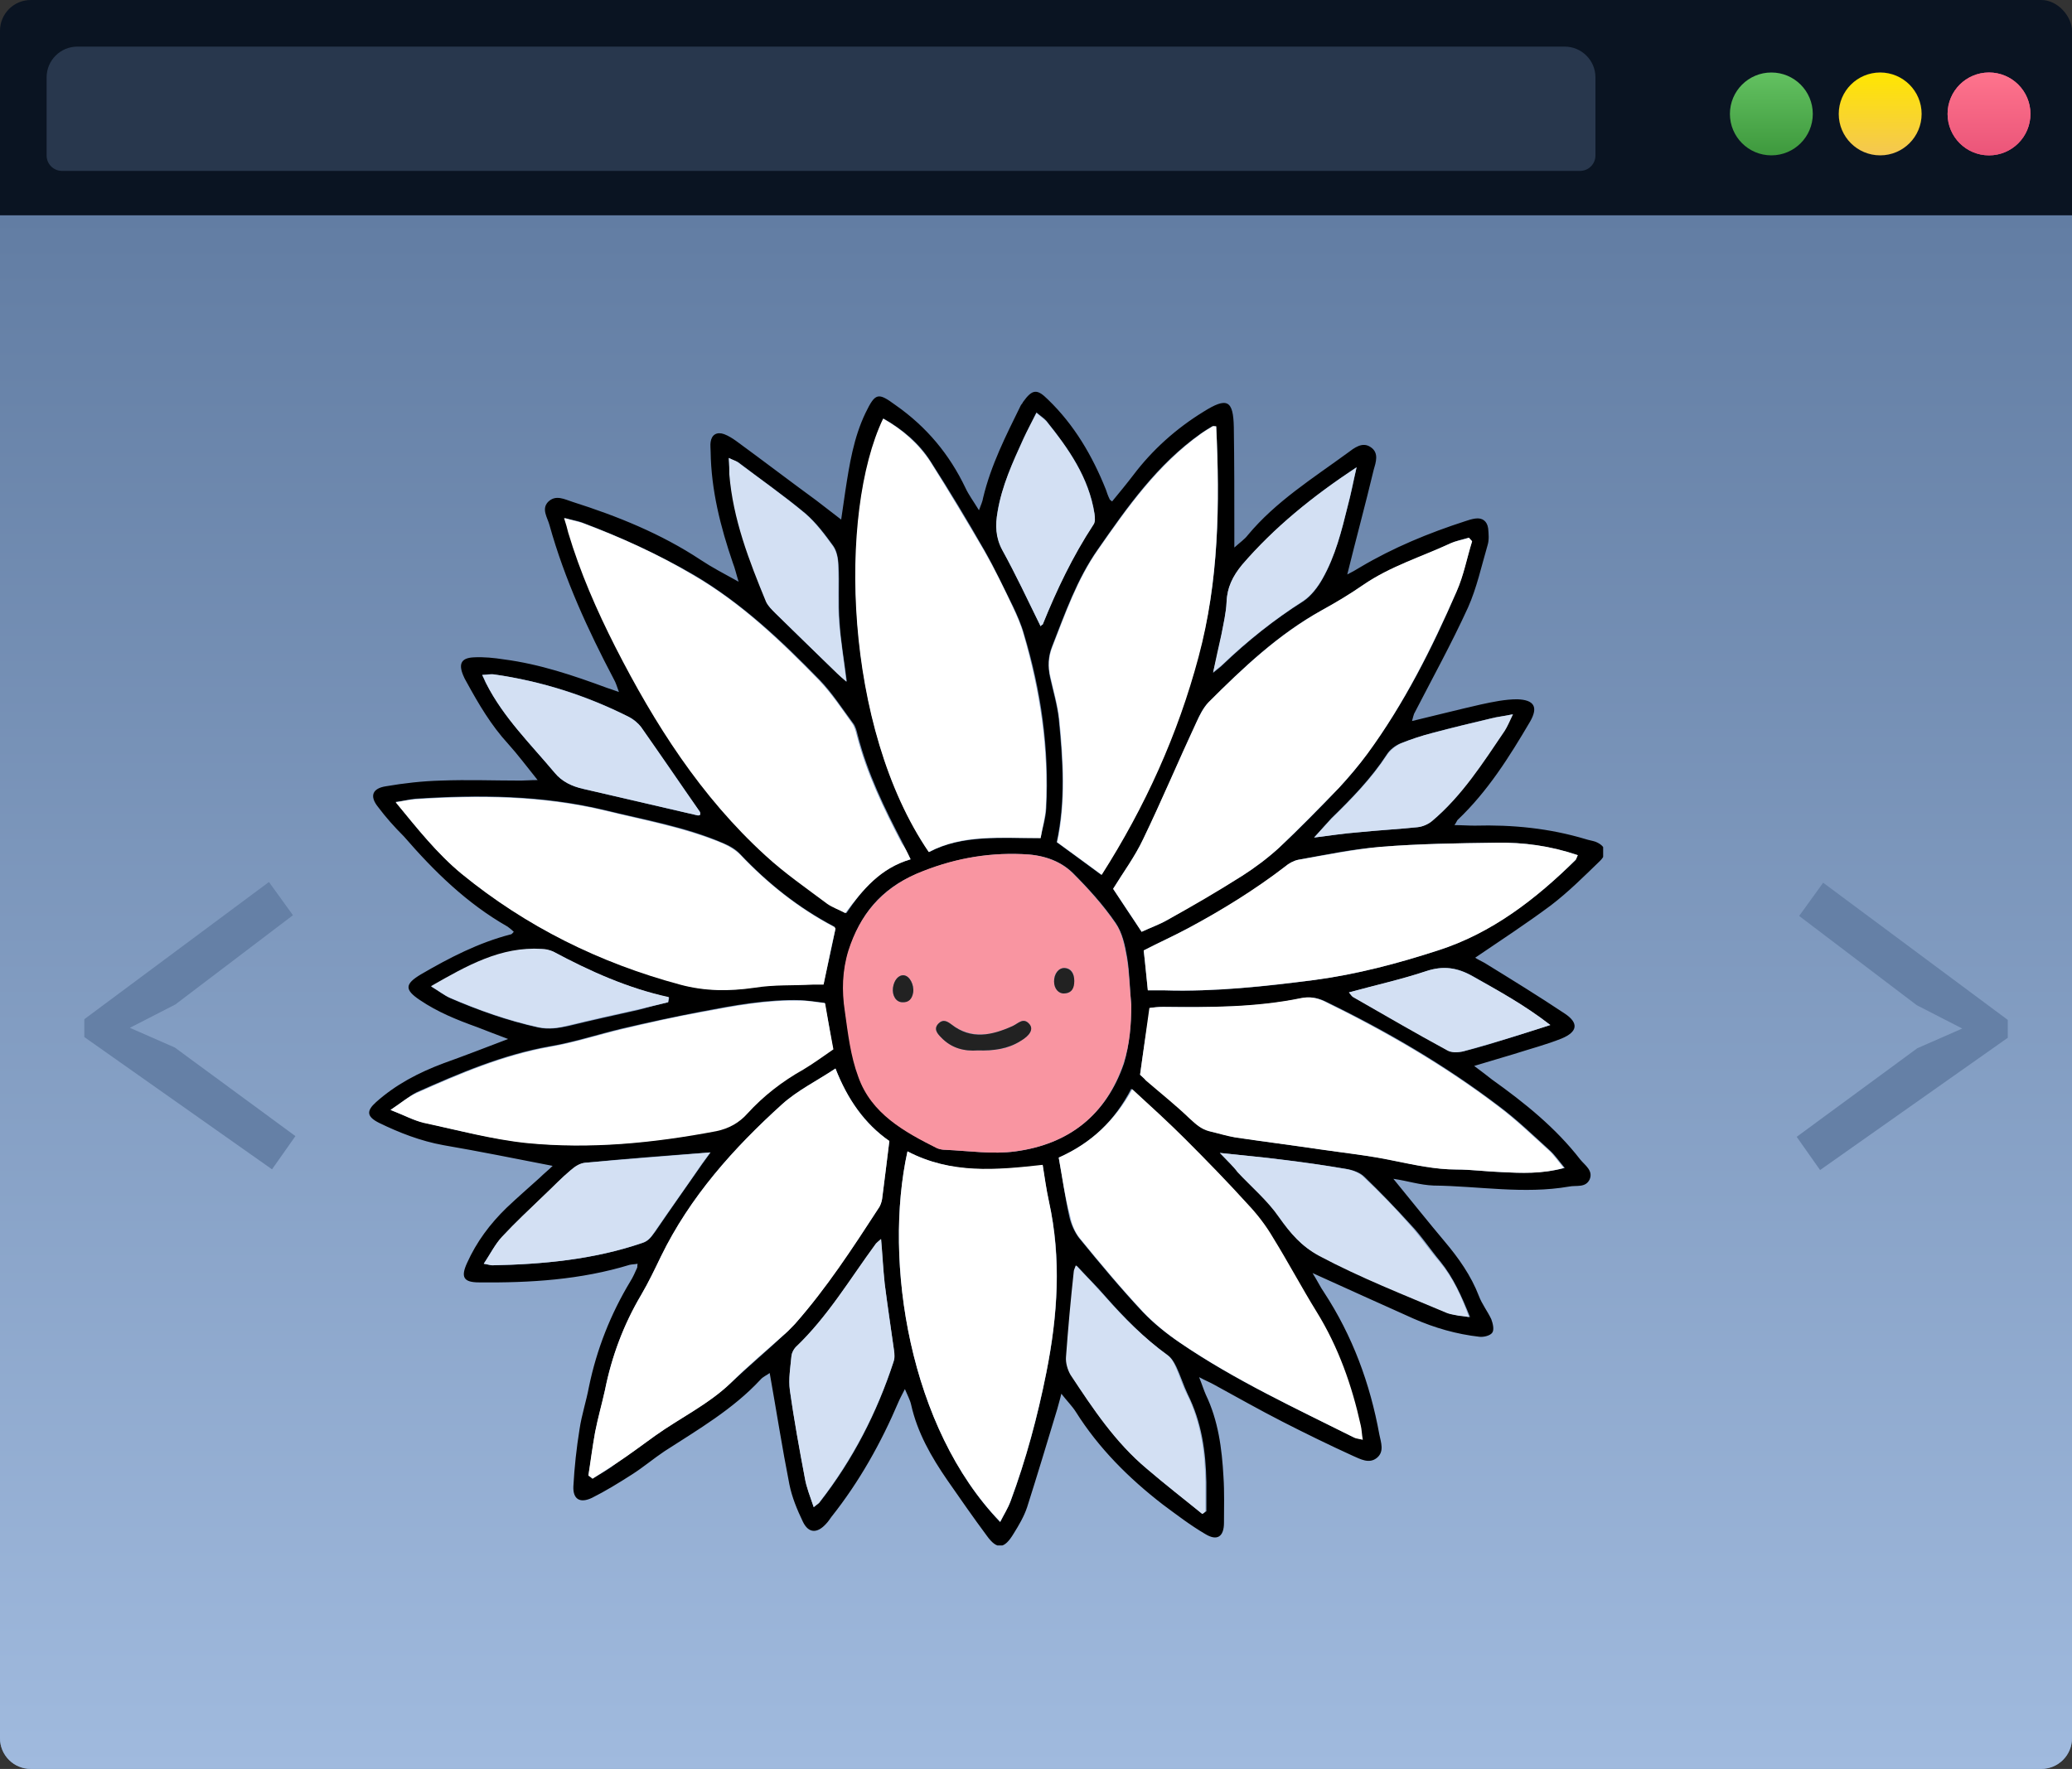 <svg width="404" height="345" viewBox="0 0 404 345" fill="none" xmlns="http://www.w3.org/2000/svg">
<rect x="0" y="0" width="404" height="345" fill="#333333" stroke="none"/>
<rect width="404" height="345" rx="6" fill="#0A1422"/>
<path d="M0 42H404V339C404 342.314 401.314 345 398 345H6C2.686 345 0 342.314 0 339V42Z" fill="#869DBD"/>
<path d="M0 42H404V339C404 342.314 401.314 345 398 345H6C2.686 345 0 342.314 0 339V42Z" fill="url(#paint0_linear)"/>
<path d="M16.44 202.26V198.78L52.44 172.02L57.12 178.5L34.2 195.9L25.32 200.46L34.08 204.3L57.6 221.58L53.04 228.06L16.44 202.26Z" fill="#6580A6"/>
<path d="M354.88 228.2L350.32 221.72L373.84 204.44L382.6 200.6L373.72 196.04L350.8 178.64L355.48 172.16L391.48 198.92V202.4L354.88 228.2Z" fill="#6580A6"/>
<g clip-path="url(#clip0)">
<path fill-rule="evenodd" clip-rule="evenodd" d="M271.679 229.91C275.315 234.354 278.446 238.293 281.678 242.131C284.405 245.363 286.829 248.797 288.344 252.736C288.95 254.352 290.061 255.766 290.768 257.281C291.071 258.089 291.374 259.301 290.97 259.907C290.566 260.513 289.253 260.816 288.445 260.715C284.001 260.21 279.759 258.998 275.618 257.18C269.356 254.352 262.993 251.524 255.923 248.292C256.933 249.908 257.438 251.019 258.145 252.029C263.7 260.513 267.134 269.805 268.952 279.804C269.255 281.319 269.962 283.137 268.447 284.349C266.932 285.561 265.215 284.551 263.801 283.945C259.155 281.824 254.61 279.602 250.065 277.279C245.52 274.956 241.076 272.431 236.632 270.007C235.925 269.603 235.117 269.3 233.804 268.593C234.41 270.108 234.713 271.118 235.117 272.027C237.541 277.077 238.248 282.531 238.551 287.985C238.753 291.015 238.652 294.045 238.652 296.974C238.652 299.701 237.339 300.61 235.016 299.196C232.087 297.479 229.461 295.459 226.734 293.439C220.068 288.288 214.21 282.43 209.766 275.36C209.059 274.249 208.049 273.239 206.938 271.825C206.635 273.138 206.332 274.047 206.13 274.855C204.211 281.218 202.292 287.581 200.272 293.944C199.666 295.762 198.656 297.479 197.646 299.095C195.828 302.125 194.414 302.327 192.394 299.499C189.768 295.964 187.243 292.328 184.718 288.692C181.587 284.147 178.86 279.4 177.648 273.946C177.446 273.037 176.941 272.128 176.436 270.916C175.931 271.926 175.527 272.633 175.224 273.34C171.79 281.42 167.548 288.995 162.094 295.863C161.791 296.267 161.488 296.772 161.084 297.176C159.367 299.095 157.65 299.095 156.539 296.772C155.428 294.449 154.418 292.025 153.913 289.5C152.499 282.329 151.388 275.158 150.075 267.785C149.57 268.189 148.762 268.492 148.257 269.098C142.904 274.855 136.137 278.794 129.572 283.036C127.451 284.45 125.431 286.167 123.209 287.581C120.684 289.197 118.058 290.813 115.432 292.126C113.109 293.237 111.695 292.429 111.796 289.904C111.998 286.167 112.402 282.43 113.008 278.693C113.412 275.966 114.321 273.239 114.826 270.512C116.341 263.139 119.068 256.271 122.906 249.908C123.411 249.1 123.815 248.191 124.219 247.282C124.32 247.08 124.219 246.878 124.32 246.474C123.815 246.575 123.31 246.575 122.805 246.676C113.21 249.605 103.413 250.211 93.414 250.11C90.384 250.11 89.778 249.1 91.091 246.272C92.909 242.232 95.535 238.697 98.767 235.566C100.888 233.546 103.11 231.627 105.231 229.708C106.039 228.9 106.948 228.193 107.756 227.385C100.484 225.971 93.515 224.557 86.445 223.345C82.001 222.537 77.86 220.921 73.921 219.002C71.497 217.79 71.396 216.679 73.315 214.962C77.153 211.528 81.597 209.205 86.445 207.387C90.384 205.973 94.323 204.458 99.07 202.64C96.646 201.731 94.828 201.024 93.01 200.317C89.071 198.903 85.334 197.388 81.9 195.065C78.87 193.045 78.87 191.934 82.102 190.015C87.657 186.783 93.313 183.854 99.575 182.238C99.777 182.238 99.878 182.036 100.181 181.733C99.777 181.329 99.373 181.026 98.969 180.723C90.99 176.178 84.627 169.916 78.769 163.149C76.85 161.23 75.234 159.412 73.719 157.392C72.002 155.271 72.608 153.756 75.234 153.352C78.769 152.746 82.304 152.342 85.94 152.241C91.192 152.039 96.343 152.241 101.595 152.241C102.403 152.241 103.312 152.14 104.827 152.14C102.706 149.514 100.989 147.191 99.07 145.07C95.737 141.434 93.313 137.293 90.99 133.051C90.687 132.546 90.485 132.142 90.283 131.637C89.374 129.415 89.98 128.304 92.404 128.203C94.323 128.102 96.343 128.304 98.262 128.607C105.231 129.516 111.796 131.738 118.361 134.162C118.967 134.364 119.573 134.566 120.684 134.97C120.28 133.859 120.078 133.152 119.674 132.445C114.624 122.85 110.079 112.952 107.15 102.448C106.746 100.933 105.534 99.317 106.847 97.903C108.362 96.388 110.079 97.398 111.695 97.903C120.28 100.63 128.865 104.064 136.642 109.215C138.763 110.629 141.086 111.841 144.015 113.457C143.51 111.841 143.308 110.831 142.904 109.821C140.48 102.751 138.662 95.58 138.561 88.106C138.561 87.5 138.46 86.793 138.561 86.187C138.763 84.773 139.773 84.167 141.187 84.672C141.995 84.975 142.803 85.48 143.51 85.985C148.762 89.823 153.913 93.762 159.165 97.6C160.781 98.812 162.397 100.125 164.013 101.337C164.215 99.923 164.518 97.903 164.821 95.782C165.629 90.53 166.437 85.379 168.76 80.531C170.679 76.592 171.184 76.491 174.618 79.016C180.678 83.258 185.122 88.611 188.253 95.176C188.859 96.489 189.768 97.701 190.879 99.519C191.283 98.408 191.586 97.802 191.687 97.095C193.202 90.732 196.131 84.975 198.959 79.218C199.06 78.915 199.363 78.713 199.464 78.41C201.282 75.885 202.191 75.784 204.312 77.905C209.463 82.854 212.998 88.914 215.624 95.479C215.826 96.085 216.028 96.691 216.331 97.297C216.331 97.398 216.432 97.499 216.836 97.802C218.25 96.085 219.664 94.368 220.977 92.651C224.714 87.702 229.36 83.561 234.612 80.329C239.258 77.4 240.47 78.006 240.571 83.359C240.672 90.126 240.672 96.893 240.672 103.66C240.672 104.468 240.672 105.377 240.672 106.791C241.783 105.781 242.692 105.175 243.298 104.367C248.752 97.802 256.024 93.257 262.791 88.308C264.003 87.399 265.619 86.086 267.235 87.197C268.952 88.308 268.245 90.227 267.841 91.641C266.225 98.408 264.407 105.074 262.69 112.043C263.498 111.639 264.407 111.134 265.215 110.629C271.679 106.791 278.547 103.963 285.718 101.64C286.324 101.438 286.93 101.236 287.637 101.135C289.051 100.933 289.96 101.64 290.162 103.054C290.263 104.165 290.364 105.276 290.061 106.286C288.849 110.427 287.94 114.669 286.223 118.507C282.991 125.577 279.254 132.344 275.719 139.212C275.618 139.515 275.517 139.818 275.315 140.626C279.961 139.515 284.304 138.404 288.748 137.394C291.071 136.889 293.495 136.384 295.818 136.384C299.151 136.485 299.959 137.899 298.343 140.727C294.303 147.595 290.061 154.362 284.203 159.917C284.102 160.018 284.001 160.321 283.597 160.927C285.011 160.927 286.223 161.028 287.536 161.028C294.909 160.826 302.08 161.533 309.15 163.654C309.756 163.856 310.463 163.957 311.069 164.159C313.089 164.967 313.493 166.381 311.978 167.896C308.847 170.926 305.817 173.956 302.383 176.582C297.636 180.117 292.687 183.349 287.637 186.783C288.041 187.086 288.748 187.389 289.455 187.793C294.707 191.025 299.959 194.257 305.11 197.691C307.837 199.509 307.635 201.226 304.504 202.539C301.474 203.751 298.343 204.559 295.212 205.569C292.889 206.276 290.465 206.983 287.435 207.892C288.95 209.003 289.96 209.811 290.869 210.518C297.232 215.063 303.292 219.911 308.14 226.173C309.049 227.284 310.665 228.294 309.958 230.011C309.15 231.728 307.332 231.122 305.918 231.425C297.131 232.94 288.344 231.324 279.557 231.223C276.83 231.122 274.507 230.314 271.679 229.91ZM220.573 195.974C220.27 192.843 220.27 189.712 219.765 186.682C219.361 184.359 218.856 181.935 217.543 180.016C215.119 176.481 212.19 173.249 209.16 170.219C206.534 167.694 203.1 166.684 199.363 166.583C192.192 166.28 185.425 167.593 178.759 170.421C171.79 173.35 167.649 178.4 165.528 185.369C164.316 189.207 164.215 193.247 164.821 197.186C165.427 201.529 166.033 205.973 167.447 210.013C170.073 217.184 176.436 220.719 182.799 223.951C183.304 224.153 183.809 224.254 184.415 224.254C188.96 224.456 193.606 225.163 198.05 224.557C208.453 223.143 215.725 217.386 219.159 207.387C220.27 203.65 220.573 199.812 220.573 195.974ZM202.898 163.452C203.302 161.432 203.908 159.513 204.009 157.594C204.615 145.979 202.999 134.667 199.666 123.658C199.161 121.84 198.353 120.022 197.545 118.305C195.727 114.669 194.01 110.932 191.99 107.397C188.657 101.539 185.122 95.681 181.486 90.025C179.264 86.49 176.032 83.763 172.295 81.642C163.508 100.024 164.518 141.939 181.183 166.179C187.748 162.745 195.121 163.553 202.898 163.452ZM177.547 167.593C176.84 166.179 176.436 165.27 176.032 164.462C172.497 157.695 169.164 150.827 167.245 143.353C167.043 142.545 166.841 141.636 166.336 141.03C164.215 138.202 162.296 135.172 159.872 132.647C152.398 124.971 144.722 117.699 135.329 112.144C128.36 108.104 121.088 104.771 113.614 101.943C112.604 101.539 111.594 101.438 110.18 101.034C110.483 102.347 110.685 103.155 110.988 103.862C113.412 111.538 116.543 118.911 120.179 126.183C127.855 141.232 136.844 155.372 149.469 166.886C153.206 170.32 157.448 173.249 161.488 176.279C162.498 176.986 163.71 177.491 165.023 178.097C168.154 173.451 171.689 169.31 177.547 167.593ZM287.031 105.579C286.829 105.377 286.627 105.074 286.425 104.872C285.213 105.175 283.9 105.478 282.789 105.983C277.133 108.609 271.073 110.528 265.821 114.063C263.195 115.881 260.569 117.497 257.741 119.012C249.257 123.658 242.389 130.223 235.622 136.99C234.612 138 233.905 139.414 233.299 140.828C229.764 148.403 226.532 156.18 222.896 163.654C221.28 167.088 218.957 170.219 217.038 173.35C218.957 176.279 220.674 178.905 222.593 181.733C224.31 180.925 226.128 180.319 227.643 179.41C232.491 176.582 237.44 173.754 242.187 170.825C244.712 169.209 247.136 167.391 249.358 165.371C253.398 161.634 257.236 157.695 261.074 153.655C263.094 151.534 264.912 149.312 266.629 146.989C273.8 137.192 279.254 126.486 284.001 115.376C285.314 112.245 286.021 108.811 287.031 105.579ZM114.725 287.783C115.028 287.985 115.331 288.187 115.533 288.389C117.048 287.48 118.664 286.571 120.078 285.46C122.704 283.642 125.229 281.824 127.754 280.006C132.602 276.471 138.056 273.946 142.399 269.805C145.934 266.472 149.671 263.341 153.206 260.008C153.812 259.402 154.418 258.796 155.024 258.19C161.185 251.12 166.235 243.444 171.285 235.667C171.588 235.162 171.891 234.455 171.992 233.849C172.497 230.112 172.901 226.476 173.406 222.537C168.558 219.103 165.225 214.356 162.902 208.397C159.266 210.821 155.529 212.639 152.499 215.366C143.005 223.951 134.521 233.445 128.865 245.06C127.653 247.585 126.441 250.11 125.027 252.534C121.593 258.392 119.27 264.553 117.957 271.118C117.351 273.845 116.644 276.572 116.038 279.299C115.533 282.026 115.23 284.955 114.725 287.783ZM162.902 181.127C162.801 180.925 162.7 180.723 162.498 180.622C155.63 176.986 149.671 172.239 144.318 166.583C143.51 165.674 142.298 164.967 141.086 164.462C133.612 161.23 125.734 159.917 117.957 157.998C105.736 155.069 93.414 154.968 80.991 155.776C79.88 155.877 78.769 156.18 77.153 156.382C81.395 161.634 85.233 166.482 89.98 170.32C102.504 180.622 116.846 187.692 132.602 191.934C137.45 193.247 142.197 193.348 147.146 192.54C150.883 191.934 154.721 192.136 158.559 191.934C159.266 191.934 159.973 191.934 160.579 191.934C161.387 188.197 162.195 184.662 162.902 181.127ZM206.433 225.769C207.14 229.708 207.645 233.445 208.453 237.081C208.756 238.596 209.463 240.212 210.372 241.424C214.412 246.373 218.452 251.221 222.795 255.867C224.916 258.089 227.441 260.109 229.966 261.826C240.571 269.098 252.388 274.552 263.902 280.309C264.306 280.511 264.811 280.511 265.518 280.713C265.316 279.602 265.316 278.693 265.114 277.885C263.397 270.108 260.771 262.634 256.529 255.766C253.6 251.019 250.974 246.07 248.045 241.323C246.631 239 244.813 236.778 242.995 234.657C239.056 230.314 235.016 226.173 230.875 222.032C227.643 218.8 224.209 215.77 220.573 212.336C217.341 218.598 212.796 222.941 206.433 225.769ZM222.29 209.609C222.593 209.912 223.098 210.316 223.603 210.72C226.431 213.144 229.461 215.568 232.188 218.194C233.299 219.305 234.309 220.214 235.925 220.618C237.642 221.022 239.258 221.527 240.975 221.83C246.429 222.638 251.984 223.345 257.438 224.153C262.286 224.86 267.134 225.365 271.881 226.375C275.921 227.183 279.961 228.092 284.102 228.092C287.031 228.092 289.96 228.496 292.889 228.597C296.828 228.799 300.767 228.9 305.11 227.789C303.999 226.476 303.191 225.264 302.181 224.355C298.949 221.426 295.717 218.295 292.182 215.669C281.678 207.69 270.265 201.024 258.347 195.267C256.832 194.56 255.418 194.358 253.903 194.661C245.015 196.58 236.026 196.479 226.936 196.378C226.027 196.378 225.017 196.479 224.31 196.58C223.502 201.024 222.896 205.165 222.29 209.609ZM237.137 83.157C236.733 83.157 236.531 83.056 236.329 83.157C235.622 83.561 234.814 84.066 234.107 84.571C225.623 90.53 219.765 98.913 214.008 107.195C209.968 112.952 207.645 119.618 205.12 126.082C204.312 128.102 204.312 130.021 204.716 132.041C205.322 134.768 206.13 137.495 206.433 140.222C207.241 148.302 207.746 156.382 206.029 164.26C208.958 166.381 211.685 168.401 214.715 170.623C223.199 157.392 229.562 143.252 233.602 128.102C237.743 113.255 237.844 98.206 237.137 83.157ZM176.941 224.557C172.194 246.07 177.345 278.491 195.02 296.873C195.727 295.459 196.535 294.146 197.04 292.833C200.07 284.652 202.292 276.37 204.009 267.785C206.231 256.574 207.039 245.464 204.514 234.354C204.009 232.132 203.706 229.809 203.302 227.284C194.212 228.294 185.425 229.001 176.941 224.557ZM307.635 166.785C302.282 164.967 297.03 164.26 291.677 164.361C284.203 164.462 276.628 164.563 269.154 165.169C263.801 165.573 258.448 166.684 253.095 167.694C252.186 167.896 251.277 168.401 250.57 169.007C244.712 173.653 238.349 177.491 231.683 181.026C228.855 182.541 225.926 183.854 222.997 185.369C223.3 187.894 223.502 190.318 223.805 193.146C224.916 193.146 226.027 193.146 227.037 193.146C236.834 193.449 246.53 192.439 256.327 191.126C264.609 190.015 272.588 187.894 280.365 185.369C290.869 181.935 299.454 175.37 307.231 167.694C307.332 167.492 307.433 167.29 307.635 166.785ZM76.143 216.477C78.769 217.487 80.587 218.497 82.506 218.901C89.172 220.416 95.838 222.133 102.605 222.84C115.028 224.153 127.35 222.84 139.571 220.517C141.995 220.012 144.015 218.901 145.631 217.083C148.762 213.649 152.398 210.72 156.539 208.498C158.559 207.387 160.478 205.872 162.397 204.559C161.892 201.428 161.387 198.6 160.781 195.57C159.064 195.368 157.65 195.166 156.135 195.065C149.57 194.863 143.106 196.075 136.743 197.287C131.491 198.297 126.34 199.408 121.189 200.62C116.543 201.731 111.998 203.246 107.251 204.054C98.06 205.67 89.576 209.306 81.193 213.043C79.678 213.851 78.264 215.063 76.143 216.477ZM234.41 295.257C234.713 295.055 234.915 294.954 235.218 294.752C235.218 292.833 235.218 290.914 235.218 289.096C235.117 283.137 234.309 277.38 231.582 271.926C230.774 270.209 230.168 268.29 229.36 266.573C228.956 265.765 228.451 264.856 227.744 264.351C223.098 261.018 219.26 257.079 215.523 252.837C213.806 250.817 211.887 248.999 209.968 246.878C209.766 247.585 209.564 247.787 209.564 248.09C209.059 253.645 208.453 259.2 208.049 264.755C207.948 265.967 208.251 267.381 208.958 268.29C213.2 274.855 217.644 281.42 223.805 286.571C227.239 289.5 230.875 292.328 234.41 295.257ZM237.844 224.86C239.46 226.476 240.47 227.486 241.48 228.597C244.207 231.526 247.338 234.152 249.56 237.384C251.681 240.515 253.802 243.141 257.438 244.959C265.518 249.201 274.002 252.534 282.284 256.069C282.789 256.271 283.294 256.372 283.9 256.473C284.708 256.574 285.516 256.675 286.627 256.877C285.011 252.837 283.395 249.201 280.87 246.07C278.85 243.646 277.133 241.02 275.012 238.798C272.083 235.566 269.154 232.536 266.023 229.506C265.215 228.698 263.801 228.193 262.589 227.991C258.448 227.284 254.206 226.678 250.065 226.173C246.126 225.668 242.389 225.365 237.844 224.86ZM158.66 293.944C159.367 293.338 159.67 293.237 159.872 292.934C166.336 284.652 170.982 275.562 174.214 265.664C174.416 264.957 174.315 264.25 174.315 263.442C173.709 259.099 173.103 254.756 172.497 250.413C172.194 247.585 171.992 244.757 171.79 241.727C171.285 242.232 170.982 242.333 170.78 242.636C165.73 249.504 161.387 256.877 155.125 262.836C154.721 263.24 154.317 263.947 154.317 264.553C154.115 266.775 153.711 269.098 154.014 271.219C154.822 276.976 155.933 282.632 156.943 288.389C157.246 290.106 157.953 291.823 158.66 293.944ZM94.323 246.474C95.232 246.676 95.636 246.777 96.04 246.777C105.938 246.575 115.735 245.666 125.229 242.434C126.542 242.03 127.047 241.121 127.754 240.212C130.784 235.768 133.915 231.324 136.945 226.981C137.45 226.274 138.056 225.466 138.561 224.759C130.279 225.365 122.199 225.971 114.119 226.779C113.21 226.88 112.2 227.587 111.392 228.193C109.574 229.708 107.958 231.425 106.241 233.041C103.413 235.768 100.585 238.394 97.959 241.222C96.545 242.636 95.636 244.454 94.323 246.474ZM136.541 158.907C136.541 158.705 136.541 158.503 136.44 158.301C132.703 152.847 128.865 147.292 125.027 141.838C124.421 141.03 123.512 140.222 122.603 139.818C114.321 135.576 105.534 132.849 96.343 131.536C95.636 131.435 94.929 131.536 94.02 131.637C94.424 132.445 94.525 132.95 94.828 133.354C98.161 139.919 103.413 145.07 108.16 150.726C109.574 152.443 111.493 153.352 113.715 153.857C121.088 155.574 128.461 157.291 135.935 159.008C136.036 159.008 136.339 158.907 136.541 158.907ZM142.096 89.318C142.197 90.631 142.197 91.54 142.298 92.449C143.106 101.236 146.237 109.316 149.469 117.396C149.772 118.204 150.58 118.911 151.287 119.618C155.226 123.557 159.266 127.496 163.306 131.334C163.811 131.839 164.316 132.243 165.124 132.95C164.619 128.809 163.912 125.072 163.71 121.335C163.407 117.598 163.71 113.861 163.508 110.124C163.407 108.912 163.205 107.498 162.498 106.488C160.882 104.266 159.165 101.943 157.044 100.125C152.802 96.59 148.257 93.459 143.914 90.126C143.409 89.924 142.904 89.722 142.096 89.318ZM202.898 122.143C203.1 121.941 203.201 121.84 203.302 121.739C206.029 114.972 209.16 108.407 213.2 102.246C213.503 101.741 213.503 100.832 213.402 100.125C212.291 93.055 208.352 87.5 204.009 82.046C203.605 81.541 202.898 81.137 202.09 80.43C201.181 82.248 200.373 83.864 199.565 85.48C197.444 90.126 195.424 94.671 194.515 99.721C194.111 102.347 194.111 104.67 195.424 107.195C198.05 112.043 200.373 116.992 202.898 122.143ZM130.279 195.469C130.38 195.166 130.38 194.863 130.481 194.56C122.502 192.742 115.129 189.51 107.958 185.672C107.352 185.369 106.544 185.167 105.736 185.167C97.757 184.763 91.192 188.5 84.122 192.439C85.637 193.348 86.647 194.156 87.758 194.661C93.313 197.085 99.07 199.105 105.029 200.418C107.049 200.822 108.867 200.519 110.786 200.115C115.331 199.004 119.876 197.994 124.421 196.984C126.239 196.479 128.259 195.974 130.279 195.469ZM264.508 91.136C255.721 96.893 248.449 102.953 242.187 110.225C240.369 112.346 239.258 114.568 239.157 117.497C239.056 119.618 238.551 121.739 238.147 123.86C237.743 126.082 237.238 128.304 236.531 131.233C237.541 130.425 237.945 130.122 238.349 129.718C243.197 125.072 248.449 120.83 254.105 117.295C255.62 116.285 256.933 114.568 257.842 112.952C260.367 108.508 261.579 103.559 262.791 98.711C263.397 96.388 263.902 94.065 264.508 91.136ZM256.226 163.351C259.458 162.947 261.983 162.543 264.609 162.341C268.548 161.937 272.386 161.735 276.325 161.331C277.335 161.23 278.446 160.725 279.153 160.119C285.011 155.17 289.051 148.706 293.293 142.545C293.798 141.737 294.202 140.828 294.909 139.313C292.99 139.717 291.778 139.818 290.667 140.121C286.829 141.03 283.092 141.939 279.254 142.949C277.133 143.555 275.113 144.161 273.093 144.969C272.083 145.373 270.972 146.181 270.366 147.191C267.336 151.837 263.498 155.776 259.559 159.614C258.65 160.624 257.64 161.735 256.226 163.351ZM302.282 199.913C297.131 195.974 292.182 193.247 287.233 190.419C284.203 188.702 281.476 188.298 278.143 189.409C273.295 191.025 268.245 192.136 263.094 193.55C263.498 193.954 263.7 194.257 263.902 194.459C269.962 197.893 276.123 201.428 282.284 204.862C283.092 205.266 284.405 205.266 285.314 205.064C288.546 204.256 291.778 203.246 295.01 202.236C297.232 201.529 299.454 200.822 302.282 199.913Z" fill="black"/>
<path fill-rule="evenodd" clip-rule="evenodd" d="M220.573 195.974C220.573 199.913 220.27 203.65 219.058 207.387C215.624 217.487 208.453 223.143 197.949 224.557C193.505 225.163 188.859 224.456 184.314 224.254C183.809 224.254 183.203 224.153 182.698 223.951C176.234 220.719 169.871 217.184 167.346 210.013C165.831 205.973 165.326 201.529 164.72 197.186C164.114 193.247 164.215 189.308 165.427 185.369C167.649 178.501 171.79 173.451 178.658 170.421C185.324 167.593 192.091 166.28 199.262 166.583C202.999 166.684 206.433 167.694 209.059 170.219C212.089 173.249 215.018 176.481 217.442 180.016C218.755 181.834 219.26 184.359 219.664 186.682C220.169 189.712 220.27 192.843 220.573 195.974ZM190.677 204.862C193.707 204.963 196.535 204.66 198.959 203.044C200.878 201.933 201.484 200.721 200.777 199.812C199.565 198.297 198.555 199.61 197.444 200.115C193.505 201.933 189.465 202.741 185.526 199.812C184.718 199.206 183.809 198.701 183.001 199.61C181.991 200.721 182.698 201.529 183.506 202.337C185.526 204.458 188.051 205.064 190.677 204.862ZM209.463 191.328C209.463 189.813 208.857 188.803 207.645 188.803C206.433 188.702 205.423 189.914 205.524 191.429C205.524 192.843 206.433 193.853 207.544 193.752C208.958 193.752 209.362 192.641 209.463 191.328ZM176.234 190.217C175.224 190.116 174.315 191.126 174.113 192.641C173.911 194.156 174.719 195.469 175.931 195.469C177.244 195.469 177.85 194.661 178.052 193.55C178.254 191.934 177.345 190.318 176.234 190.217Z" fill="#F995A1"/>
<path fill-rule="evenodd" clip-rule="evenodd" d="M202.898 163.452C195.121 163.452 187.748 162.644 181.082 166.179C164.518 141.939 163.407 100.024 172.194 81.642C175.931 83.763 179.062 86.49 181.385 90.025C185.021 95.782 188.455 101.539 191.889 107.397C193.909 110.932 195.727 114.669 197.444 118.305C198.252 120.022 199.06 121.84 199.565 123.658C202.797 134.768 204.514 146.08 203.908 157.594C203.807 159.513 203.201 161.432 202.898 163.452Z" fill="white"/>
<path fill-rule="evenodd" clip-rule="evenodd" d="M177.547 167.593C171.689 169.31 168.255 173.451 164.821 178.097C163.508 177.39 162.296 176.986 161.286 176.279C157.246 173.249 153.004 170.32 149.267 166.886C136.642 155.372 127.653 141.232 119.977 126.183C116.341 119.012 113.109 111.639 110.786 103.862C110.584 103.054 110.382 102.246 109.978 101.034C111.392 101.438 112.402 101.64 113.412 101.943C120.987 104.771 128.158 108.003 135.127 112.144C144.52 117.598 152.196 124.971 159.67 132.647C162.094 135.172 164.114 138.202 166.134 141.03C166.639 141.737 166.841 142.545 167.043 143.353C168.962 150.827 172.295 157.695 175.83 164.462C176.436 165.27 176.84 166.078 177.547 167.593Z" fill="white"/>
<path fill-rule="evenodd" clip-rule="evenodd" d="M287.031 105.579C286.021 108.811 285.415 112.245 284.001 115.376C279.153 126.385 273.8 137.192 266.629 146.989C264.912 149.312 262.993 151.534 261.074 153.655C257.236 157.594 253.398 161.533 249.358 165.371C247.136 167.391 244.712 169.209 242.187 170.825C237.44 173.855 232.592 176.683 227.643 179.41C226.027 180.319 224.31 180.925 222.593 181.733C220.775 178.905 218.957 176.279 217.038 173.35C218.957 170.219 221.28 167.088 222.896 163.654C226.532 156.079 229.764 148.403 233.299 140.828C233.905 139.515 234.612 138.101 235.622 136.99C242.389 130.223 249.257 123.759 257.741 119.012C260.468 117.497 263.195 115.881 265.821 114.063C271.073 110.427 277.133 108.609 282.789 105.983C283.9 105.478 285.213 105.276 286.425 104.872C286.526 105.074 286.829 105.276 287.031 105.579Z" fill="white"/>
<path fill-rule="evenodd" clip-rule="evenodd" d="M114.725 287.783C115.129 284.955 115.533 282.127 116.038 279.299C116.543 276.572 117.351 273.845 117.957 271.118C119.27 264.553 121.593 258.291 125.027 252.534C126.441 250.11 127.653 247.585 128.865 245.06C134.521 233.445 143.005 223.951 152.499 215.366C155.529 212.639 159.266 210.821 162.902 208.397C165.225 214.356 168.558 219.204 173.406 222.537C172.901 226.476 172.497 230.112 171.992 233.849C171.891 234.455 171.689 235.162 171.285 235.667C166.235 243.444 161.185 251.221 155.024 258.19C154.418 258.796 153.812 259.503 153.206 260.008C149.57 263.24 145.833 266.371 142.399 269.805C138.056 273.946 132.602 276.572 127.754 280.006C125.229 281.824 122.704 283.743 120.078 285.46C118.563 286.47 117.048 287.379 115.533 288.389C115.331 288.187 115.028 287.985 114.725 287.783Z" fill="white"/>
<path fill-rule="evenodd" clip-rule="evenodd" d="M162.902 181.127C162.094 184.662 161.387 188.197 160.579 192.035C159.973 192.035 159.266 192.035 158.559 192.035C154.721 192.237 150.883 192.035 147.146 192.641C142.197 193.348 137.45 193.348 132.602 192.035C116.846 187.793 102.605 180.723 89.98 170.421C85.233 166.482 81.395 161.634 77.153 156.483C78.769 156.18 79.88 155.978 80.991 155.877C93.414 155.069 105.736 155.17 117.957 158.099C125.734 160.018 133.713 161.432 141.086 164.563C142.197 165.068 143.409 165.775 144.318 166.684C149.671 172.34 155.63 177.087 162.498 180.723C162.7 180.723 162.801 180.925 162.902 181.127Z" fill="white"/>
<path fill-rule="evenodd" clip-rule="evenodd" d="M206.433 225.769C212.796 222.941 217.341 218.598 220.775 212.437C224.411 215.77 227.845 218.901 231.077 222.133C235.218 226.274 239.258 230.415 243.197 234.758C245.116 236.778 246.833 239 248.247 241.424C251.176 246.171 253.802 251.12 256.731 255.867C260.973 262.735 263.599 270.209 265.316 277.986C265.518 278.794 265.518 279.703 265.72 280.814C265.013 280.612 264.508 280.612 264.104 280.41C252.59 274.653 240.874 269.199 230.168 261.927C227.643 260.21 225.118 258.19 222.997 255.968C218.654 251.322 214.614 246.474 210.574 241.525C209.564 240.313 208.958 238.697 208.655 237.182C207.645 233.445 207.14 229.708 206.433 225.769Z" fill="white"/>
<path fill-rule="evenodd" clip-rule="evenodd" d="M222.29 209.609C222.896 205.266 223.502 201.024 224.108 196.58C224.916 196.479 225.825 196.378 226.734 196.378C235.723 196.479 244.813 196.479 253.701 194.661C255.216 194.358 256.63 194.56 258.145 195.267C270.063 201.125 281.476 207.69 291.98 215.669C295.515 218.295 298.747 221.426 301.979 224.355C302.989 225.264 303.797 226.476 304.908 227.789C300.565 229.001 296.626 228.799 292.687 228.597C289.758 228.496 286.829 228.092 283.9 228.092C279.759 228.092 275.719 227.183 271.679 226.375C266.932 225.365 262.084 224.86 257.236 224.153C251.782 223.345 246.227 222.638 240.773 221.83C239.056 221.527 237.44 221.022 235.723 220.618C234.208 220.214 233.198 219.305 231.986 218.194C229.259 215.568 226.33 213.245 223.401 210.72C223.098 210.316 222.593 209.912 222.29 209.609Z" fill="white"/>
<path fill-rule="evenodd" clip-rule="evenodd" d="M237.137 83.157C237.844 98.307 237.642 113.356 233.703 128.102C229.663 143.252 223.3 157.291 214.816 170.623C211.786 168.401 209.059 166.381 206.13 164.26C207.847 156.382 207.342 148.302 206.534 140.222C206.231 137.495 205.423 134.768 204.817 132.041C204.312 130.021 204.413 128.102 205.221 126.082C207.746 119.618 210.069 112.952 214.109 107.195C219.866 98.913 225.724 90.631 234.208 84.571C234.915 84.066 235.622 83.662 236.43 83.157C236.531 83.056 236.834 83.157 237.137 83.157Z" fill="white"/>
<path fill-rule="evenodd" clip-rule="evenodd" d="M176.941 224.557C185.425 229.001 194.212 228.193 203.302 227.183C203.706 229.708 204.009 231.93 204.514 234.253C206.938 245.464 206.231 256.574 204.009 267.684C202.292 276.269 200.07 284.551 197.04 292.732C196.535 294.146 195.727 295.358 195.02 296.772C177.345 278.592 172.194 246.07 176.941 224.557Z" fill="white"/>
<path fill-rule="evenodd" clip-rule="evenodd" d="M307.635 166.785C307.433 167.29 307.332 167.492 307.231 167.694C299.454 175.37 290.869 182.036 280.365 185.369C272.588 187.894 264.609 190.015 256.327 191.126C246.631 192.338 236.935 193.449 227.037 193.146C226.027 193.146 224.916 193.146 223.805 193.146C223.502 190.318 223.3 187.894 222.997 185.369C225.926 183.854 228.855 182.541 231.683 181.026C238.248 177.491 244.611 173.552 250.57 169.007C251.277 168.401 252.186 167.896 253.095 167.694C258.448 166.785 263.801 165.674 269.154 165.169C276.628 164.563 284.102 164.462 291.677 164.361C297.03 164.26 302.282 164.967 307.635 166.785Z" fill="white"/>
<path fill-rule="evenodd" clip-rule="evenodd" d="M76.143 216.477C78.264 215.063 79.678 213.851 81.294 213.144C89.677 209.407 98.161 205.771 107.352 204.155C111.998 203.347 116.644 201.832 121.29 200.721C126.441 199.509 131.693 198.297 136.844 197.388C143.207 196.176 149.671 194.964 156.236 195.166C157.751 195.166 159.165 195.469 160.882 195.671C161.387 198.701 161.892 201.529 162.498 204.66C160.579 205.973 158.66 207.387 156.64 208.599C152.499 210.922 148.863 213.75 145.732 217.184C144.116 219.002 142.096 220.113 139.672 220.618C127.451 222.941 115.129 224.153 102.706 222.941C95.939 222.234 89.273 220.416 82.607 219.002C80.587 218.497 78.769 217.487 76.143 216.477Z" fill="white"/>
<path fill-rule="evenodd" clip-rule="evenodd" d="M234.41 295.257C230.774 292.328 227.138 289.5 223.603 286.47C217.442 281.319 213.099 274.754 208.756 268.189C208.15 267.179 207.746 265.765 207.847 264.654C208.251 259.099 208.756 253.544 209.362 247.989C209.362 247.686 209.564 247.383 209.766 246.777C211.786 248.898 213.604 250.817 215.321 252.736C219.058 256.978 222.997 260.917 227.542 264.25C228.249 264.755 228.855 265.664 229.158 266.472C229.966 268.189 230.471 270.108 231.38 271.825C234.107 277.279 234.915 283.036 235.016 288.995C235.016 290.914 235.016 292.833 235.016 294.651C234.915 294.954 234.713 295.156 234.41 295.257Z" fill="#D3E0F3"/>
<path fill-rule="evenodd" clip-rule="evenodd" d="M237.844 224.86C242.389 225.365 246.126 225.668 249.863 226.173C254.105 226.678 258.246 227.284 262.387 227.991C263.599 228.193 265.013 228.698 265.821 229.506C268.952 232.435 271.982 235.566 274.81 238.798C276.931 241.121 278.648 243.747 280.668 246.07C283.294 249.201 284.91 252.736 286.425 256.877C285.314 256.675 284.506 256.675 283.698 256.473C283.193 256.372 282.587 256.271 282.082 256.069C273.699 252.534 265.215 249.201 257.236 244.959C253.701 243.04 251.58 240.515 249.358 237.384C247.136 234.152 244.005 231.526 241.278 228.597C240.47 227.486 239.359 226.476 237.844 224.86Z" fill="#D3E0F3"/>
<path fill-rule="evenodd" clip-rule="evenodd" d="M158.66 293.944C157.953 291.823 157.246 290.106 156.943 288.288C155.832 282.632 154.822 276.875 154.014 271.118C153.711 268.896 154.115 266.674 154.317 264.452C154.418 263.846 154.721 263.139 155.125 262.735C161.387 256.776 165.73 249.403 170.78 242.535C170.982 242.333 171.184 242.131 171.79 241.626C172.093 244.757 172.194 247.484 172.497 250.312C173.002 254.655 173.709 258.998 174.315 263.341C174.416 264.048 174.517 264.856 174.214 265.563C170.982 275.461 166.235 284.551 159.872 292.833C159.67 293.237 159.367 293.338 158.66 293.944Z" fill="#D3E0F3"/>
<path fill-rule="evenodd" clip-rule="evenodd" d="M94.323 246.474C95.636 244.555 96.545 242.636 97.858 241.222C100.484 238.394 103.312 235.768 106.14 233.041C107.857 231.425 109.473 229.708 111.291 228.193C112.099 227.486 113.008 226.88 114.018 226.779C122.098 226.072 130.279 225.466 138.46 224.759C137.955 225.466 137.45 226.173 136.844 226.981C133.814 231.425 130.683 235.768 127.653 240.212C126.946 241.222 126.441 242.03 125.128 242.434C115.634 245.666 105.837 246.575 95.939 246.777C95.636 246.777 95.232 246.575 94.323 246.474Z" fill="#D3E0F3"/>
<path fill-rule="evenodd" clip-rule="evenodd" d="M136.541 158.907C136.339 159.008 136.137 159.109 135.935 159.008C128.562 157.291 121.189 155.574 113.715 153.857C111.493 153.352 109.574 152.443 108.16 150.726C103.413 145.07 98.161 139.919 94.828 133.354C94.626 132.849 94.424 132.445 94.02 131.637C95.03 131.637 95.737 131.435 96.343 131.536C105.534 132.849 114.321 135.677 122.603 139.818C123.512 140.323 124.421 141.03 125.027 141.838C128.865 147.292 132.602 152.847 136.44 158.301C136.541 158.402 136.541 158.705 136.541 158.907Z" fill="#D3E0F3"/>
<path fill-rule="evenodd" clip-rule="evenodd" d="M142.096 89.318C142.904 89.722 143.409 89.823 143.813 90.126C148.257 93.459 152.701 96.59 156.943 100.125C159.064 101.943 160.781 104.266 162.397 106.488C163.104 107.498 163.407 108.912 163.407 110.124C163.609 113.861 163.306 117.598 163.609 121.335C163.912 125.072 164.518 128.708 165.023 132.95C164.215 132.243 163.71 131.839 163.205 131.334C159.165 127.395 155.226 123.557 151.186 119.618C150.479 118.911 149.772 118.204 149.368 117.396C146.035 109.316 142.904 101.236 142.197 92.449C142.197 91.54 142.197 90.631 142.096 89.318Z" fill="#D3E0F3"/>
<path fill-rule="evenodd" clip-rule="evenodd" d="M202.898 122.143C200.373 116.992 198.05 112.043 195.424 107.296C194.111 104.872 194.01 102.448 194.515 99.822C195.323 94.772 197.444 90.227 199.565 85.581C200.272 83.965 201.181 82.349 202.09 80.531C202.898 81.238 203.504 81.642 204.009 82.147C208.352 87.5 212.291 93.156 213.402 100.226C213.503 100.933 213.604 101.842 213.2 102.347C209.16 108.508 206.029 115.073 203.302 121.84C203.201 121.84 203.1 121.84 202.898 122.143Z" fill="#D3E0F3"/>
<path fill-rule="evenodd" clip-rule="evenodd" d="M130.279 195.469C128.259 195.974 126.34 196.378 124.32 196.883C119.775 197.893 115.23 198.903 110.685 200.014C108.766 200.519 106.948 200.721 104.928 200.317C98.969 199.004 93.313 196.984 87.657 194.56C86.546 194.055 85.536 193.247 84.021 192.338C91.091 188.298 97.656 184.561 105.635 185.066C106.342 185.066 107.15 185.268 107.857 185.571C115.028 189.409 122.401 192.742 130.38 194.459C130.38 194.863 130.279 195.166 130.279 195.469Z" fill="#D3E0F3"/>
<path fill-rule="evenodd" clip-rule="evenodd" d="M264.508 91.136C263.801 94.065 263.397 96.388 262.791 98.61C261.579 103.559 260.367 108.407 257.842 112.851C256.933 114.467 255.62 116.184 254.105 117.194C248.449 120.83 243.197 124.971 238.349 129.617C237.945 130.021 237.541 130.223 236.531 131.132C237.137 128.203 237.642 125.981 238.147 123.759C238.551 121.638 239.056 119.517 239.157 117.396C239.258 114.568 240.369 112.346 242.187 110.124C248.449 102.852 255.822 96.893 264.508 91.136Z" fill="#D3E0F3"/>
<path fill-rule="evenodd" clip-rule="evenodd" d="M256.226 163.351C257.64 161.836 258.65 160.725 259.66 159.614C263.599 155.776 267.437 151.837 270.467 147.191C271.073 146.282 272.083 145.474 273.194 144.969C275.214 144.161 277.234 143.454 279.355 142.949C283.092 141.939 286.93 141.03 290.768 140.121C291.879 139.818 293.091 139.717 295.01 139.313C294.303 140.828 293.899 141.737 293.394 142.545C289.152 148.807 285.112 155.17 279.254 160.119C278.547 160.725 277.436 161.23 276.426 161.331C272.487 161.735 268.649 161.937 264.71 162.341C262.084 162.543 259.458 162.947 256.226 163.351Z" fill="#D3E0F3"/>
<path fill-rule="evenodd" clip-rule="evenodd" d="M302.282 199.913C299.454 200.822 297.232 201.529 294.909 202.236C291.677 203.246 288.445 204.155 285.213 205.064C284.304 205.266 282.991 205.367 282.183 204.862C276.022 201.529 269.962 197.994 263.801 194.459C263.599 194.358 263.397 194.055 262.993 193.55C268.144 192.136 273.194 191.025 278.042 189.409C281.375 188.298 284.102 188.702 287.132 190.419C292.182 193.247 297.232 195.974 302.282 199.913Z" fill="#D3E0F3"/>
<path fill-rule="evenodd" clip-rule="evenodd" d="M190.677 204.862C188.051 205.064 185.526 204.458 183.506 202.337C182.698 201.529 181.991 200.62 183.001 199.61C183.91 198.701 184.718 199.206 185.526 199.812C189.364 202.842 193.404 201.933 197.444 200.115C198.555 199.61 199.565 198.297 200.777 199.812C201.484 200.721 200.878 201.933 198.959 203.044C196.535 204.559 193.707 204.963 190.677 204.862Z" fill="#222222"/>
<path fill-rule="evenodd" clip-rule="evenodd" d="M209.463 191.328C209.463 192.641 209.059 193.651 207.544 193.752C206.433 193.853 205.524 192.843 205.524 191.429C205.524 189.914 206.433 188.702 207.645 188.803C208.756 188.904 209.463 189.813 209.463 191.328Z" fill="#222222"/>
<path fill-rule="evenodd" clip-rule="evenodd" d="M176.234 190.217C177.345 190.318 178.254 192.035 178.052 193.55C177.85 194.762 177.244 195.57 175.931 195.469C174.719 195.469 173.911 194.156 174.113 192.641C174.315 191.126 175.224 190.116 176.234 190.217Z" fill="#222222"/>
</g>
<circle cx="387.82" cy="22.22" r="8.08" fill="#F2578F"/>
<circle cx="387.82" cy="22.22" r="8.08" fill="url(#paint1_linear)"/>
<circle cx="366.6" cy="22.22" r="8.08" fill="url(#paint2_linear)"/>
<circle cx="345.38" cy="22.22" r="8.08" fill="url(#paint3_linear)"/>
<path d="M9.09 15.09C9.09 11.776 11.776 9.09 15.09 9.09H305.08C308.394 9.09 311.08 11.776 311.08 15.09V30.33C311.08 31.987 309.737 33.33 308.08 33.33H12.09C10.433 33.33 9.09 31.987 9.09 30.33V15.09Z" fill="#647FA5" fill-opacity="0.33"/>
<defs>
<linearGradient id="paint0_linear" x1="202" y1="42" x2="202" y2="345" gradientUnits="userSpaceOnUse">
<stop stop-color="#627DA3"/>
<stop offset="1" stop-color="#A0BADE"/>
</linearGradient>
<linearGradient id="paint1_linear" x1="387.82" y1="14.14" x2="387.82" y2="30.3" gradientUnits="userSpaceOnUse">
<stop stop-color="#FE74A5"/>
<stop offset="0" stop-color="#FE748D"/>
<stop offset="1" stop-color="#EB5579"/>
</linearGradient>
<linearGradient id="paint2_linear" x1="366.6" y1="14.14" x2="366.6" y2="30.3" gradientUnits="userSpaceOnUse">
<stop stop-color="#FFEB39"/>
<stop offset="0" stop-color="#FFE600"/>
<stop offset="1" stop-color="#F4C752"/>
</linearGradient>
<linearGradient id="paint3_linear" x1="345.38" y1="14.14" x2="345.38" y2="30.3" gradientUnits="userSpaceOnUse">
<stop stop-color="#63BA6C"/>
<stop offset="0" stop-color="#63C161"/>
<stop offset="1" stop-color="#3E993D"/>
</linearGradient>
<clipPath id="clip0">
<rect width="240.784" height="225.028" fill="white" transform="translate(71.8 76.39)"/>
</clipPath>
</defs>
</svg>
